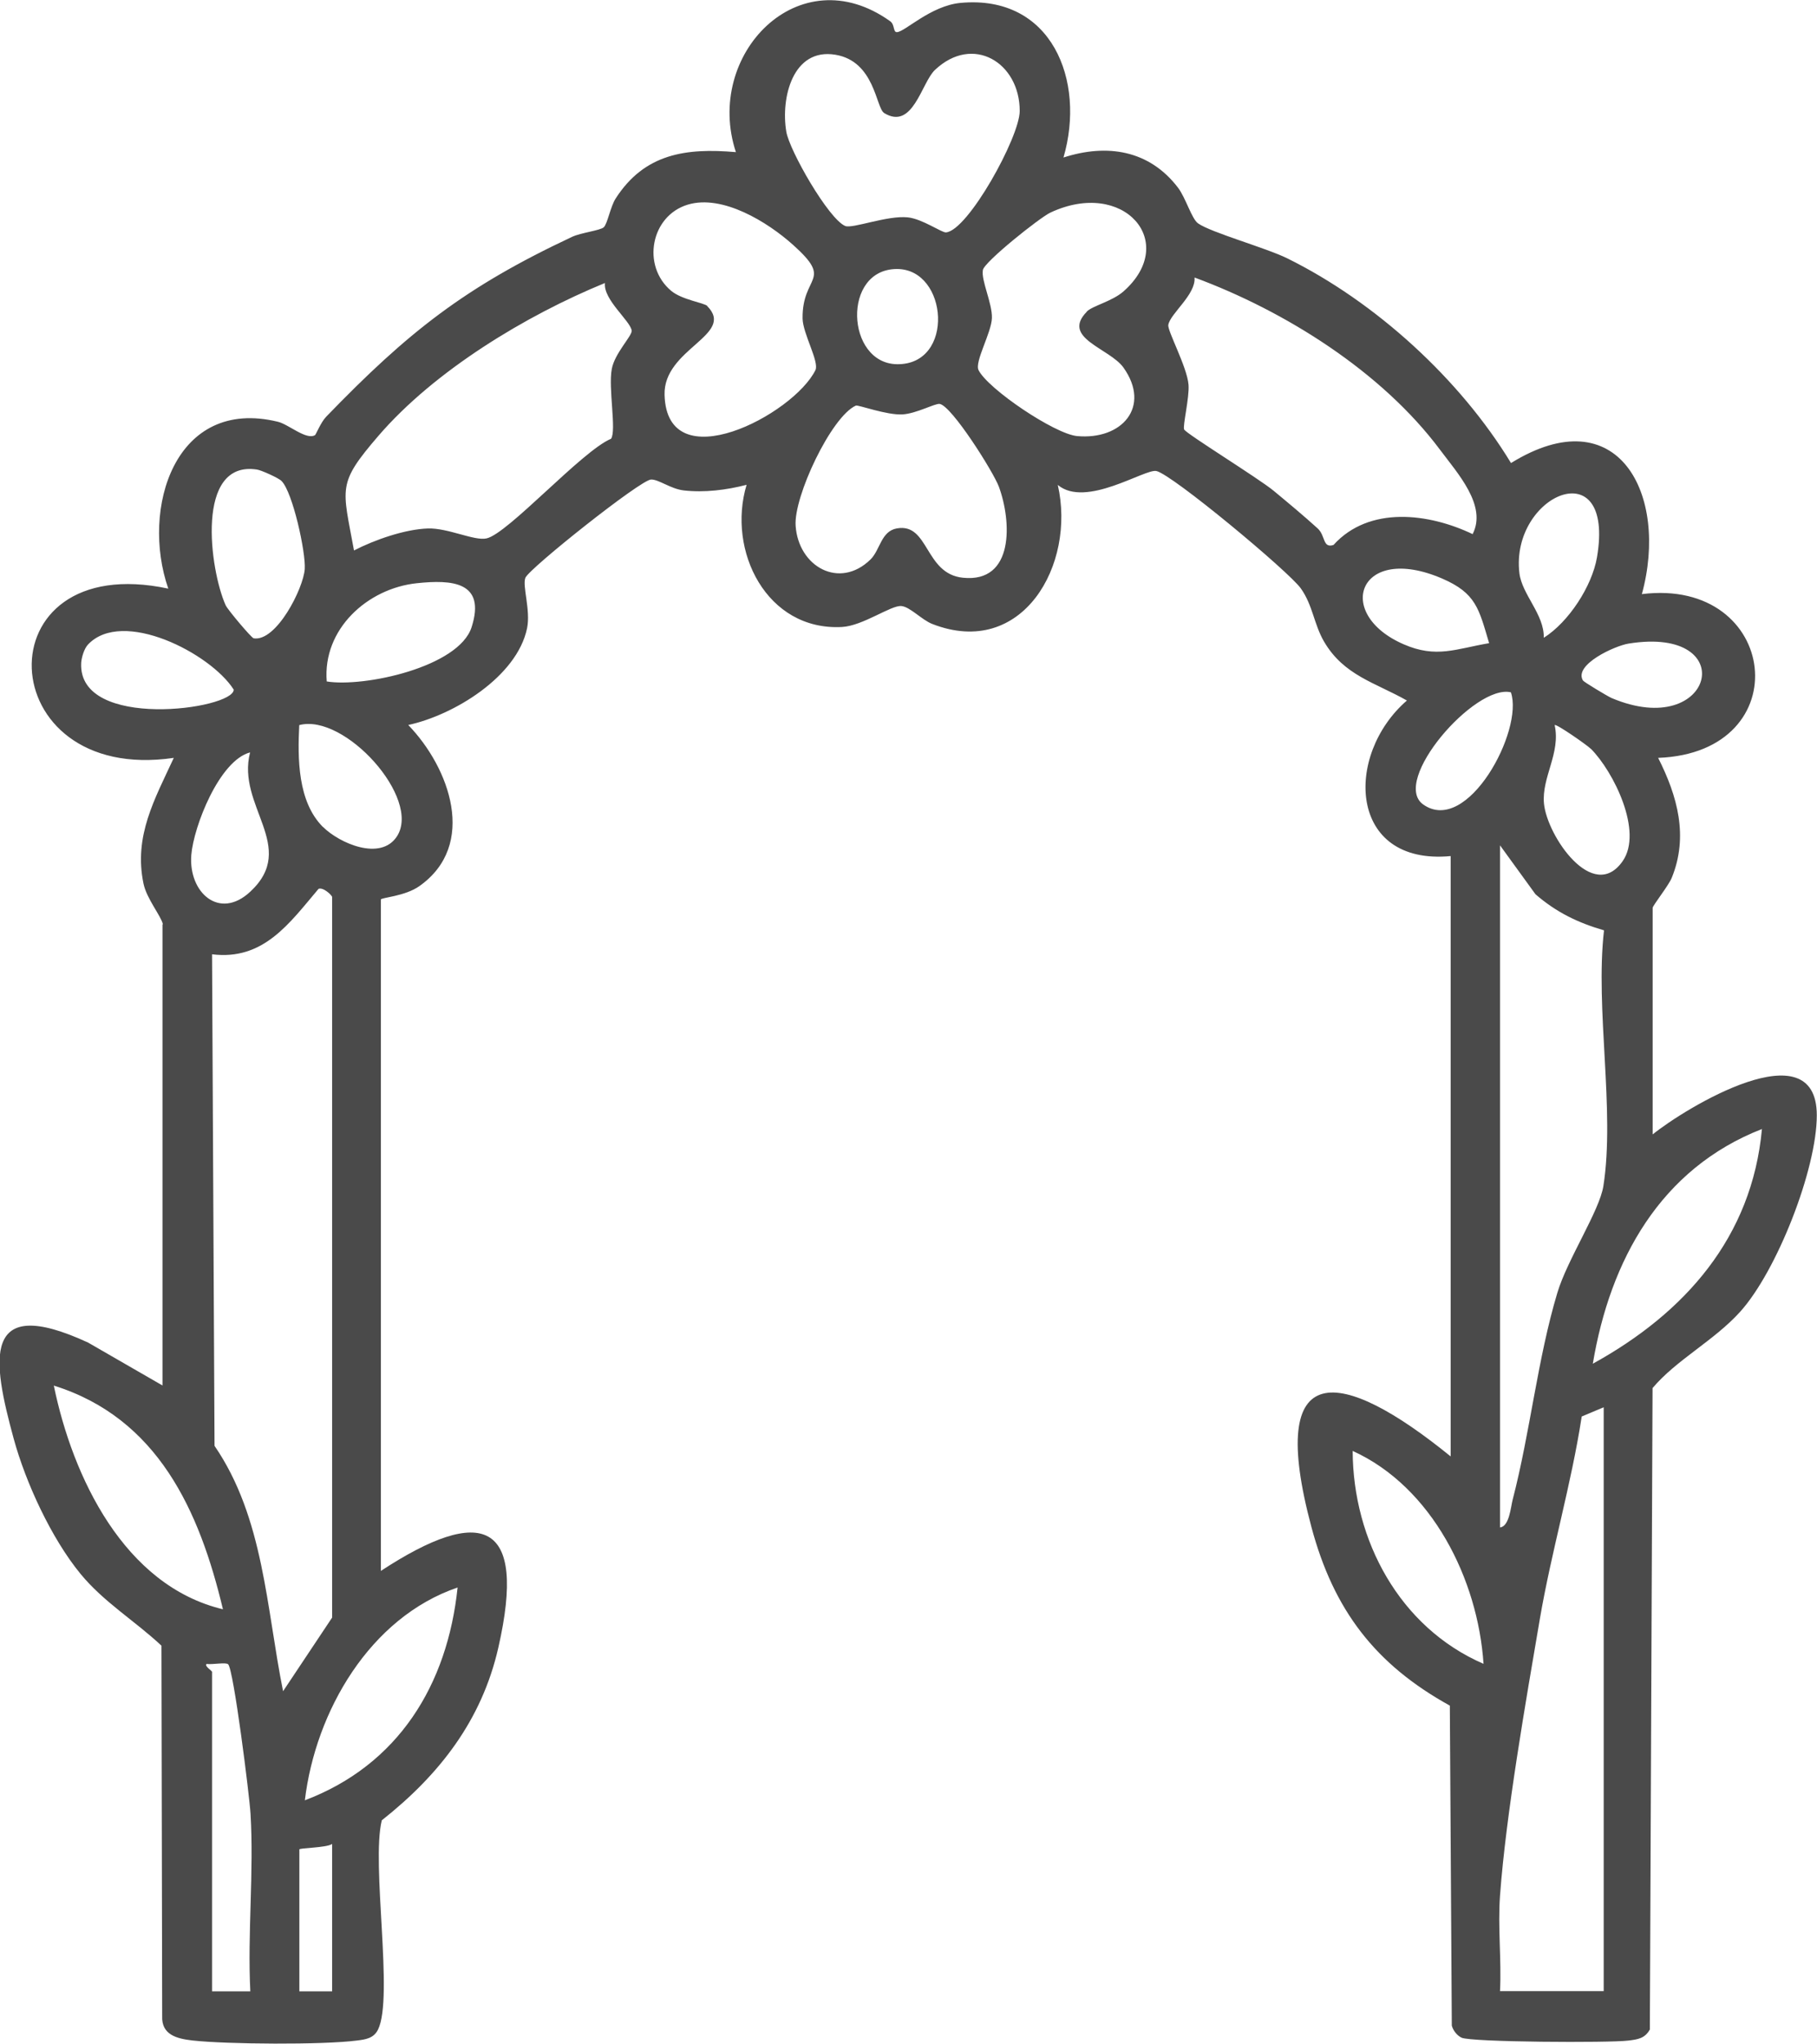 <svg viewBox="0 0 175.23 197.08" xmlns="http://www.w3.org/2000/svg" data-name="Livello 1" id="Livello_1">
  <defs>
    <style>
      .cls-1 {
        fill: #4a4a4a;
      }
    </style>
  </defs>
  <path d="M15.71,89.13c-.16-.78-1.57-2.47-1.87-3.92-.96-4.59,1.08-8.15,2.92-12.13-17.71,2.6-18.64-20.18-.53-16.32-2.68-7.71.64-18.51,10.57-16.09,1.04.25,2.73,1.79,3.58,1.29.09-.05.56-1.25,1.09-1.79,7.9-8.17,13.36-12.48,23.72-17.34.84-.39,2.67-.6,3.03-.91s.65-2.01,1.16-2.79c2.78-4.31,6.75-4.88,11.59-4.46-3.1-9.37,6.07-18.93,14.88-12.62.46.33.26,1.06.65,1.05.76-.02,3.25-2.55,6.13-2.82,8.79-.82,12.1,7.48,9.93,14.91,4.2-1.36,8.27-.72,11.04,2.9.75.98,1.32,3.01,1.94,3.45,1.24.88,6.55,2.36,8.6,3.37,8.52,4.21,16.66,11.64,21.58,19.74,10.36-6.4,15.24,3.06,12.62,12.64,13.24-1.65,15.24,15.28,1.57,15.79,1.87,3.7,2.94,7.57,1.31,11.57-.31.76-1.84,2.67-1.84,2.9v21.84c3.14-2.54,15.82-10.27,15.83-1.85,0,5.23-3.87,15.06-7.4,18.96-2.51,2.78-6.15,4.63-8.44,7.35l-.26,61.85c-.49.88-1.19.96-2.08,1.07-1.79.23-15.17.16-16.08-.28-.44-.21-.81-.69-.94-1.16l-.19-30.86c-7.2-3.98-11.2-9.22-13.34-17.19-4.46-16.64,2.85-15.43,13.42-6.84v-57.89c-9.88.93-10.28-9.75-4.22-15-3.05-1.73-6.08-2.41-7.99-5.68-.98-1.68-1.08-3.5-2.24-5.13s-12.4-10.99-13.93-11.32c-1.11-.24-6.81,3.61-9.51,1.34,1.77,7.68-3.41,16.8-12.1,13.41-1.01-.39-2.14-1.65-2.98-1.73-.99-.1-3.71,1.91-5.73,2.02-7.27.39-11.11-7.36-9.2-13.71-1.93.5-4.07.77-6.07.54-1.26-.15-2.41-1.07-3.14-1.05-1.01.02-11.75,8.57-12.12,9.47-.32.77.52,3.13.16,4.87-.97,4.68-7.09,8.39-11.46,9.33,3.99,4.12,6.7,11.57,1.07,15.54-1.4.99-3.71,1.1-3.71,1.29v64.74c9.76-6.39,14.12-4.86,11.33,7.39-1.6,7.04-5.7,12.28-11.24,16.66-1.04,4.2,1.16,17.05-.36,20.17-.42.87-1.24.97-2.08,1.07-3.24.42-12.52.36-15.82-.01-1.49-.17-3-.54-2.92-2.35l-.07-35.72c-2.54-2.38-5.57-4.2-7.81-6.93-2.8-3.41-5.28-8.78-6.44-13.03-2.07-7.58-3.15-14.03,7.17-9.27l7.18,4.14v-44.47ZM85.26,10.89c-.79-.49-.89-4.98-4.69-5.61-4.11-.69-5.29,4.15-4.74,7.42.31,1.84,4.08,8.42,5.68,9.09.7.29,4.06-1.04,6.04-.83,1.41.15,3.28,1.49,3.68,1.45,2.12-.17,7.1-9.19,7.11-11.7.01-4.67-4.51-7.44-8.18-3.96-1.3,1.23-2.12,5.87-4.91,4.14ZM68.21,29.52c2.75,2.79-4.25,4.09-4.12,8.56.23,8.28,12.42,1.92,14.55-2.39.39-.79-1.22-3.53-1.24-4.98-.05-4.23,3.03-3.56-.91-7.09-2.46-2.21-6.8-4.89-10.15-3.89-3.58,1.07-4.48,5.89-1.63,8.3,1.05.89,3.19,1.16,3.51,1.48ZM104.8,30.05c.56-.57,2.45-.98,3.56-1.96,5.36-4.75,0-10.9-7.06-7.59-1.04.49-6.36,4.74-6.51,5.53-.19.99.91,3.21.87,4.63s-1.69,4.23-1.29,5.03c.9,1.81,7.32,6.15,9.5,6.36,4.32.4,7.16-2.82,4.48-6.6-1.34-1.88-6.04-2.84-3.54-5.39ZM86.5,25.94c-5.32,0-4.92,9.09-.01,9.18,5.63.1,4.96-9.19.01-9.18ZM142.02,51.5c1.41-2.75-1.46-5.87-3.16-8.15-5.63-7.53-14.93-13.36-23.66-16.59.14,1.65-2.35,3.48-2.53,4.57-.1.56,1.82,4.07,1.95,5.77.1,1.24-.59,4.02-.42,4.32.27.45,7.15,4.69,8.61,5.89,1.32,1.09,3.02,2.51,4.27,3.65.76.7.46,1.93,1.52,1.59,3.45-3.81,9.22-3.06,13.43-1.04ZM58.34,27.29c-7.62,3.12-16.43,8.45-21.84,14.73-4.02,4.67-3.48,4.93-2.36,11.06,1.97-1.02,4.91-2.05,7.13-2.12,1.93-.06,4.45,1.21,5.64.96,2.06-.43,9.21-8.44,12.02-9.61.54-.79-.28-4.87.07-6.73.28-1.53,1.99-3.21,1.92-3.71-.15-.95-2.75-2.98-2.58-4.57ZM83.95,53.95c.94-.92,1.01-2.74,2.56-3,3.09-.53,2.65,4.38,6.35,4.76,4.98.52,4.7-5.45,3.47-8.78-.52-1.41-4.52-7.76-5.7-7.98-.43-.08-2.24.93-3.59,1.01-1.52.09-4.29-.94-4.5-.85-2.37,1.06-6.01,8.78-5.81,11.59.27,3.95,4.23,6.17,7.22,3.25ZM27.15,46.38c-.28-.29-1.95-1.04-2.36-1.1-6-.93-4.56,9.67-3.03,13.08.2.44,2.49,3.15,2.7,3.19,2.18.36,4.8-4.79,4.93-6.68.11-1.59-1.15-7.38-2.23-8.48ZM148.88,61.5c2.4-1.51,4.65-4.97,5.13-7.75,1.78-10.45-8.38-6.04-7.48,1.52.25,2.07,2.41,3.98,2.35,6.23ZM143.61,62.02c-.99-3.32-1.25-4.82-4.55-6.24-8.02-3.44-10.47,3.39-3.71,6.34,3.17,1.39,5.06.44,8.26-.1ZM31.5,65.71c3.6.59,12.74-1.38,13.98-5.23,1.41-4.4-1.9-4.6-5.29-4.24-4.75.5-9.09,4.43-8.68,9.47ZM8.48,62.16c-.36.38-.62,1.24-.65,1.76-.34,6.56,14.71,4.49,14.71,2.58-2.22-3.5-10.74-7.88-14.06-4.34ZM152.66,65.62c.08.14,2.37,1.52,2.76,1.69,9.9,4.19,12.59-7.01,1.64-5.25-1.33.21-5.32,2.04-4.4,3.56ZM145.71,66.76c-3.47-.83-11.63,8.58-8.45,10.82,4.26,3,9.71-7.17,8.45-10.82ZM31.15,79.74c1.59,1.58,5.56,3.32,7.13.91,2.38-3.66-5.04-11.89-9.42-10.73-.16,3.2-.16,7.38,2.28,9.82ZM153.42,72.21c-.37-.37-3.37-2.46-3.49-2.29.6,2.71-1.27,5.03-1.03,7.57.3,3.12,4.73,9.62,7.58,5.56,2.01-2.86-.87-8.64-3.05-10.84ZM24.13,72.55c-2.98.77-5.46,7.16-5.68,9.89-.29,3.62,2.71,6.33,5.69,3.54,4.64-4.32-1.37-8.25-.02-13.43ZM144.66,81.5v65.79c.91-.11,1.03-1.97,1.23-2.72,1.68-6.47,2.4-13.59,4.3-19.91.96-3.21,4.07-7.91,4.44-10.3,1.14-7.27-.81-17.09.06-24.65-2.52-.73-4.62-1.75-6.61-3.48l-3.43-4.73ZM32.03,155.97v-69.47c0-.16-.86-.98-1.31-.79-2.81,3.32-5.31,6.93-10.27,6.31l.24,47.4c4.76,6.95,4.99,15.64,6.61,23.66l4.73-7.1ZM153.61,131.5c8.86-4.88,15.35-12.17,16.31-22.63-9.79,3.82-14.64,12.64-16.31,22.63ZM21.5,155.18c-2.26-9.49-6.27-18.43-16.31-21.57,1.82,8.84,6.79,19.29,16.31,21.57ZM154.66,192.02v-56.32l-2.12.89c-1.01,6.57-2.92,12.99-4.04,19.53-1.35,7.92-3.27,18.86-3.84,26.68-.22,3.03.15,6.17,0,9.2h10ZM143.07,160.44c-.54-8.15-4.96-17.05-12.62-20.53.03,8.61,4.52,17.02,12.62,20.53ZM44.13,153.08c-8.46,2.89-13.7,11.93-14.73,20.52,9.02-3.42,13.75-11.13,14.73-20.52ZM20.45,161.23v30.79h3.69c-.28-5.61.36-11.55.02-17.13-.1-1.72-1.63-13.92-2.16-14.41-.23-.21-1.53.05-2.07-.03-.27.19.51.64.53.78ZM32.03,177.81c-.55.38-3.16.37-3.16.53v13.68h3.16v-14.21Z" class="cls-1"></path>
</svg>